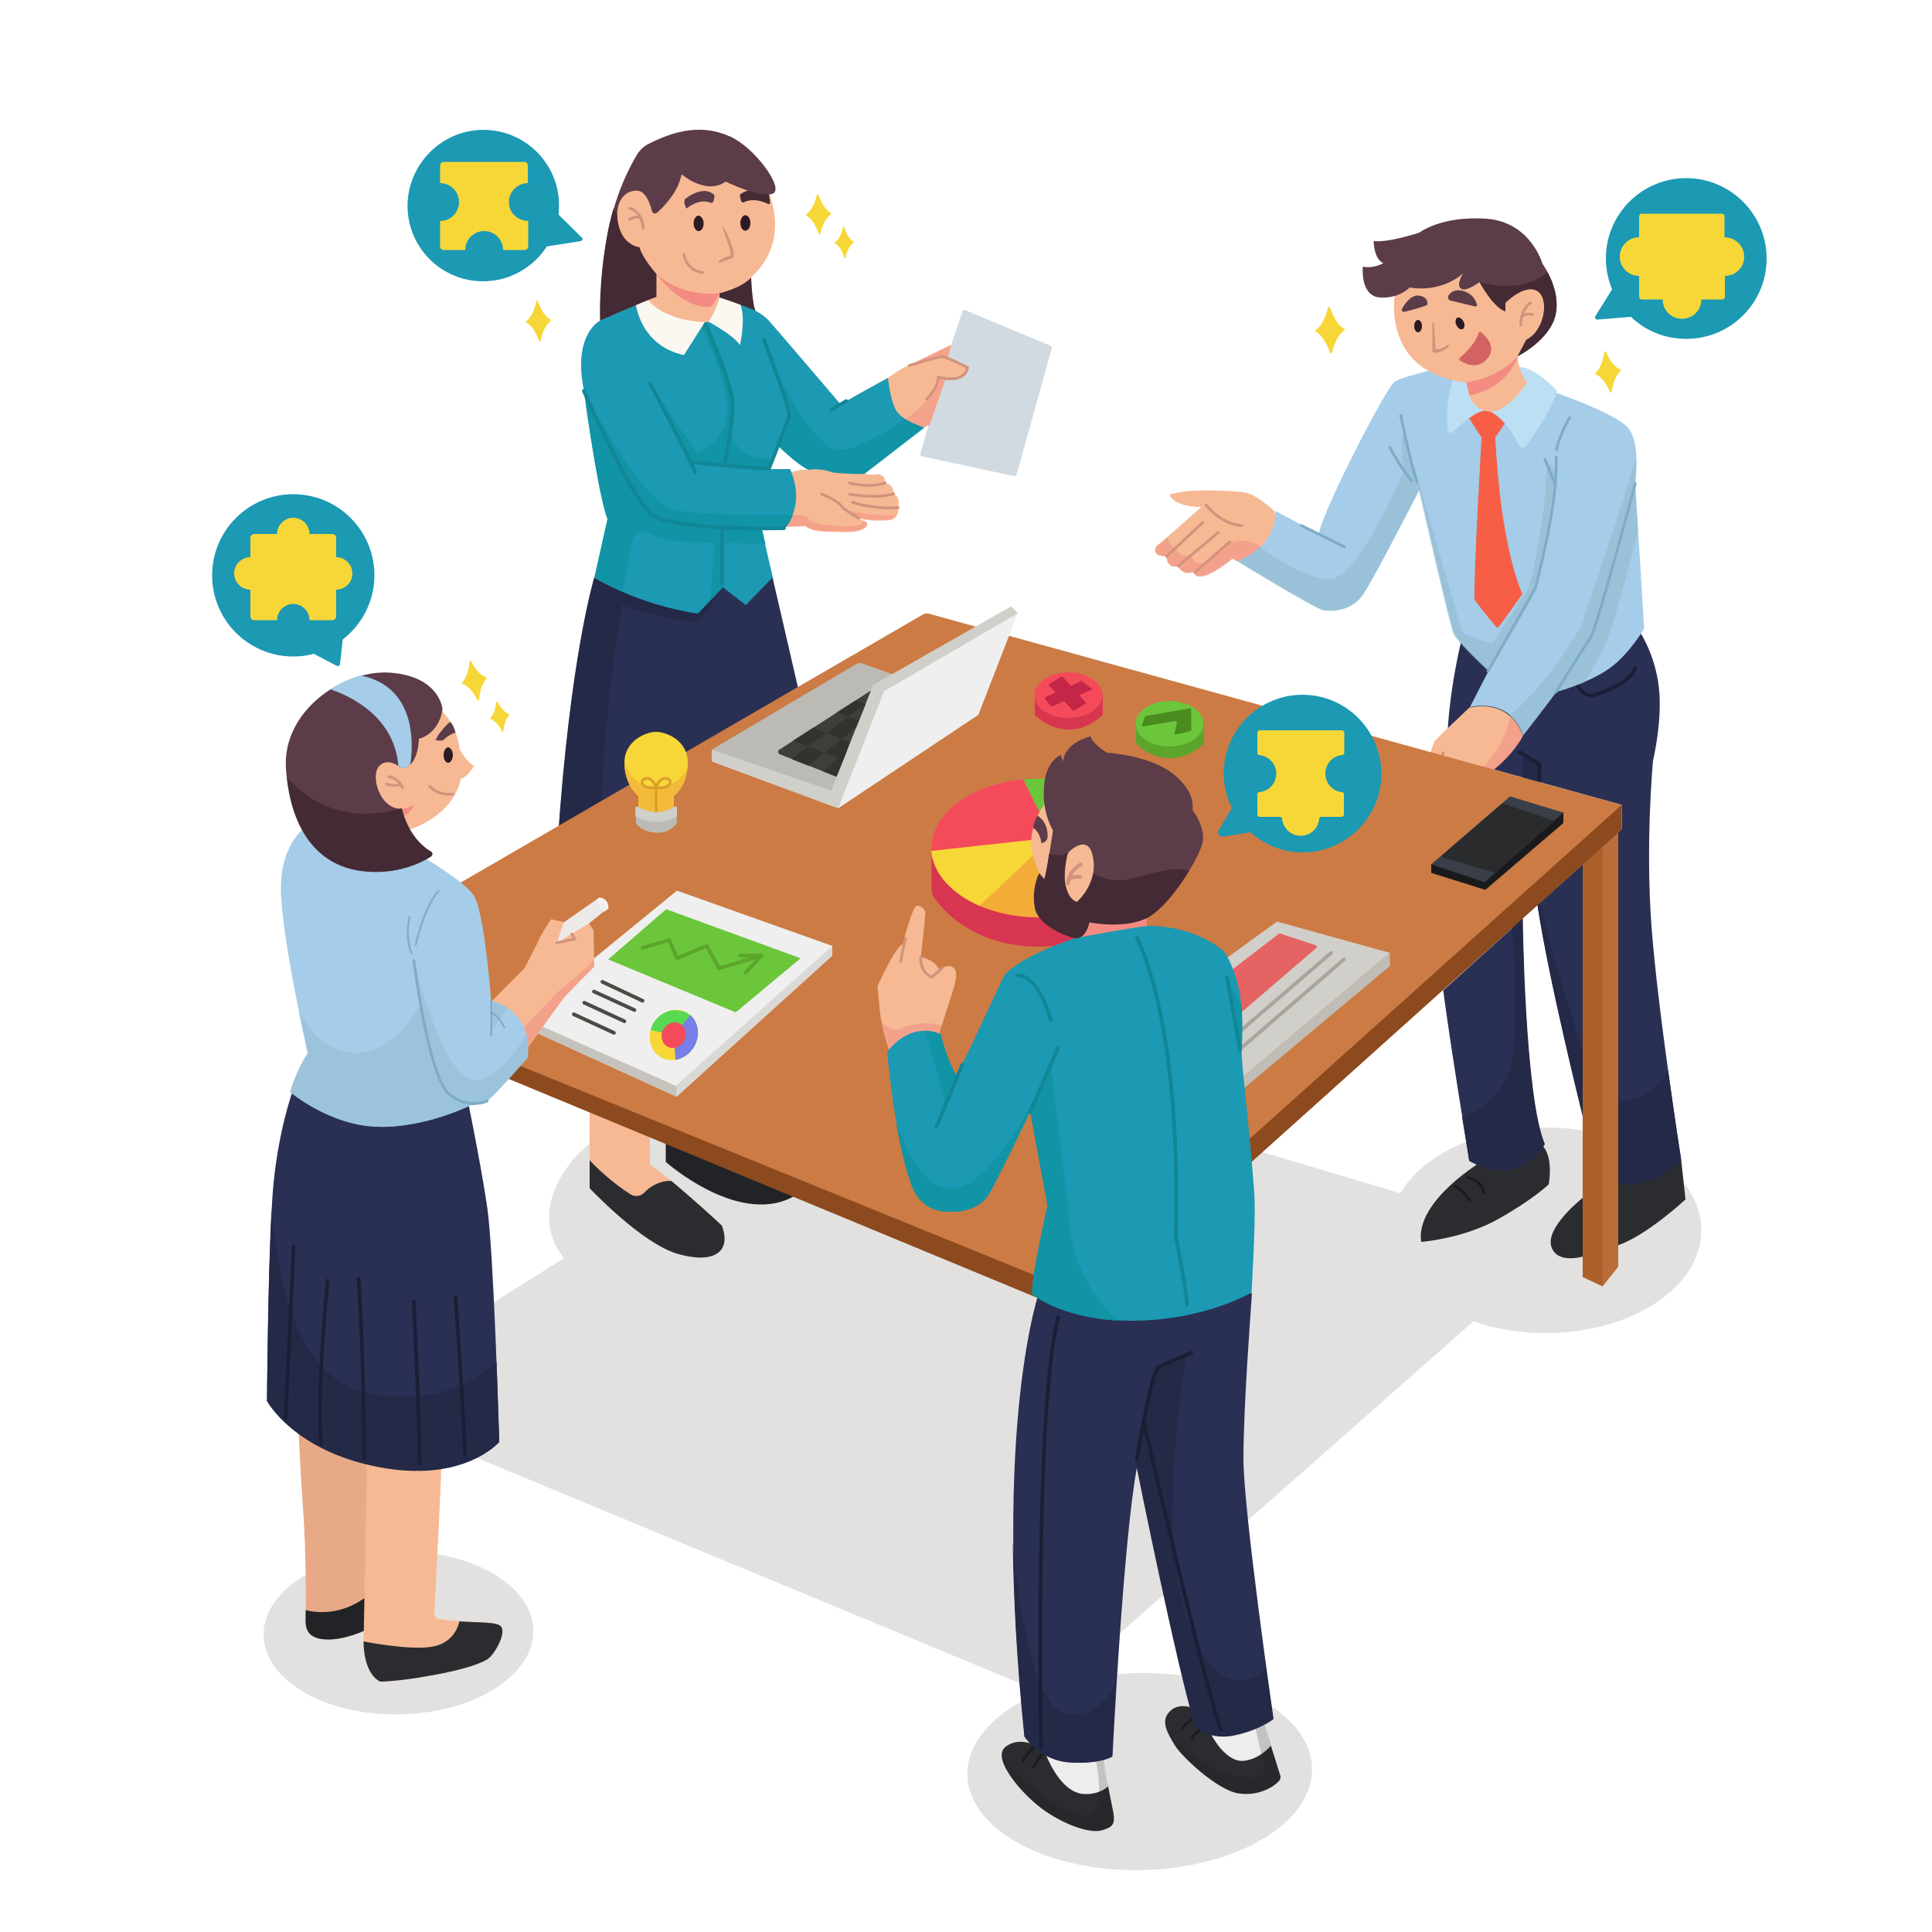 <?xml version="1.0" encoding="utf-8"?>
<!-- Generator: Adobe Illustrator 24.0.0, SVG Export Plug-In . SVG Version: 6.00 Build 0)  -->
<svg version="1.1" xmlns="http://www.w3.org/2000/svg" xmlns:xlink="http://www.w3.org/1999/xlink" x="0px" y="0px" width="500px"
	 height="500px" viewBox="0 0 500 500" style="enable-background:new 0 0 500 500;" xml:space="preserve">
<style type="text/css">
	.st0{fill:#E2E1E0;}
	.st1{fill:#222326;}
	.st2{fill:#F6B994;}
	.st3{fill:#2A2F54;}
	.st4{fill:#242947;}
	.st5{fill:#D2DAE1;}
	.st6{opacity:0.5;}
	.st7{fill:#F38B82;}
	.st8{fill:#1C99B3;}
	.st9{fill:#1194A5;}
	.st10{fill:none;stroke:#118696;stroke-width:0.944;stroke-linecap:round;stroke-linejoin:round;stroke-miterlimit:10;}
	.st11{fill:#FBF8F2;}
	.st12{fill:#442A34;}
	.st13{fill:#5B3C48;}
	.st14{fill:none;stroke:#D1937D;stroke-width:0.708;stroke-linecap:round;stroke-linejoin:round;stroke-miterlimit:10;}
	.st15{fill:#D1937D;}
	.st16{fill:#2D1A22;}
	.st17{fill:#2B2C30;}
	.st18{fill:none;stroke:#1A1F35;stroke-width:0.944;stroke-linecap:round;stroke-linejoin:round;stroke-miterlimit:10;}
	.st19{opacity:0.5;fill:#F38B82;}
	.st20{fill:#A5CCE8;}
	.st21{opacity:0.7;}
	.st22{fill:#94BED3;}
	.st23{fill:#F65F46;}
	.st24{fill:#BDDFF4;}
	.st25{fill:#D36262;}
	.st26{fill:none;stroke:#7FABC6;stroke-width:0.708;stroke-linecap:round;stroke-linejoin:round;stroke-miterlimit:10;}
	.st27{fill:none;stroke:#1B1C1E;stroke-width:0.708;stroke-linecap:round;stroke-linejoin:round;stroke-miterlimit:10;}
	.st28{fill:#AD5F2A;}
	.st29{fill:#BA6D38;}
	.st30{fill:#8C4A1E;}
	.st31{fill:#CC7B44;}
	.st32{fill:#BFBDB6;}
	.st33{fill:#D1CFC9;}
	.st34{fill:#E56363;}
	.st35{fill:none;stroke:#A8A59D;stroke-width:0.944;stroke-linecap:round;stroke-linejoin:round;stroke-miterlimit:10;}
	.st36{fill:#EFEFEF;}
	.st37{fill:#DBD9D5;}
	.st38{fill:#C6C3BD;}
	.st39{fill:#6BC63C;}
	.st40{fill:none;stroke:#5BA52B;stroke-width:0.944;stroke-linecap:round;stroke-linejoin:round;stroke-miterlimit:10;}
	.st41{fill:none;stroke:#484C45;stroke-width:0.944;stroke-linecap:round;stroke-linejoin:round;stroke-miterlimit:10;}
	.st42{fill:#F7D737;}
	.st43{fill:#59D852;}
	.st44{fill:#777FE8;}
	.st45{fill:#F44A5A;}
	.st46{fill:#BCBAB5;}
	.st47{fill:#3F3E3B;}
	.st48{fill:#33322F;}
	.st49{fill:#F4BB3B;}
	.st50{fill:none;stroke:#DB9F28;stroke-width:0.708;stroke-linecap:round;stroke-linejoin:round;stroke-miterlimit:10;}
	.st51{fill:#D83550;}
	.st52{fill:#F4AC38;}
	.st53{fill:#589ADB;}
	.st54{fill:#1A1A1C;}
	.st55{fill:#3A3E49;}
	.st56{fill:#2A2B2D;}
	.st57{fill:#C42647;}
	.st58{fill:#5BA52B;}
	.st59{fill:#4A8C1F;}
	.st60{fill:#E8A987;}
	.st61{fill:#EDE9E6;}
	.st62{opacity:0.6;}
	.st63{fill:none;stroke:#7FABC6;stroke-width:0.472;stroke-linecap:round;stroke-linejoin:round;stroke-miterlimit:10;}
	.st64{fill:#F2F1F0;}
	.st65{fill:#EDEDED;}
	.st66{opacity:0.2;fill:#1B1C1E;}
	.st67{fill:none;stroke:#D1937D;stroke-width:0.944;stroke-linecap:round;stroke-linejoin:round;stroke-miterlimit:10;}
</style>
<g id="BACKGROUND">
</g>
<g id="OBJECTS">
	<g>
		<g>
			<polygon class="st0" points="271.6,438.8 87.5,362.4 233.7,270.4 404.6,321.4 			"/>
			
				<ellipse transform="matrix(1 -1.937485e-02 1.937485e-02 1 -8.826 5.799)" class="st0" cx="294.9" cy="458.4" rx="44.6" ry="25.5"/>
			
				<ellipse transform="matrix(1 -1.937658e-02 1.937658e-02 1 -8.168 2.078)" class="st0" cx="103.1" cy="422.5" rx="34.9" ry="21.1"/>
			
				<ellipse transform="matrix(0.948 -0.318 0.318 0.948 -89.094 71.833)" class="st0" cx="175.9" cy="309.3" rx="34.9" ry="23.3"/>
			<ellipse class="st0" cx="400" cy="318.4" rx="40.3" ry="26.6"/>
		</g>
		<g>
			<path class="st1" d="M172.3,293.7v7c0,0,19.7,17.5,34,8.4L172.3,293.7z"/>
			<path class="st2" d="M152.6,285.6v21.8c0,0,13.4,14.3,22.8,17c9.3,2.7,14-0.5,11.4-7.3c0,0-13.8-12.7-18.6-15.7v-10.2l-16.2-5.5"
				/>
			<path class="st3" d="M153.8,149.4c0,0-6.3,20.4-9.5,68.9l62.7-38.3l-7.1-30.7C200,149.3,182.6,139.8,153.8,149.4z"/>
			<path class="st4" d="M144.6,218.2l10.9-6.7c0.7-28.3,5.5-55,5.5-55c6.5,3,15.3,4.1,18.5,4.5c0.7,0.1,1.4-0.2,1.9-0.8l5.9-8.3
				l-20.8-5.7c-3.9,0.7-8.1,1.7-12.6,3.2c0,0-6.3,20.4-9.5,68.8H144.6z"/>
			<path class="st5" d="M246.2,89.2l2.9-8.6c0.1-0.3,0.5-0.5,0.8-0.3l22,9.2c0.3,0.1,0.4,0.4,0.3,0.7l-9.1,32.6
				c-0.1,0.3-0.4,0.5-0.7,0.4l-23.8-5.1c-0.3-0.1-0.5-0.4-0.4-0.7L246.2,89.2z"/>
			<path class="st2" d="M229.8,97.8c0,0,3.6-2.7,5.5-3.3l10.9-5.3l-1,3.7l5.1,2.1c0,0,0.2,4-5.6,3.1l-4.1,11.8l-1.4,0.7
				C239.1,110.6,226.5,111.4,229.8,97.8z"/>
			<g class="st6">
				<path class="st7" d="M242.8,97.6c-1.3,6.6-8.5,10.8-8.5,10.8c0.1,0.6,0.4,1.2,0.8,1.7c2.2,0.7,4.1,0.5,4.1,0.5l1.4-0.7l4.1-11.8
					c5.9,1,5.6-3.1,5.6-3.1C249.3,99.8,242.8,97.6,242.8,97.6z"/>
				<path class="st7" d="M243.8,92.2c0.3-0.1,0.9,0.1,1.5,0.3l0.9-3.2l-9.8,4.7C236.4,94,242.3,92.5,243.8,92.2z"/>
			</g>
			<path class="st2" d="M203.5,122.6c0,0,2.7-1.1,5.7-1.1c0,0,1.8-1.2,4.8-1.2c3,0,9.8,2.3,9.8,2.3s1.8,0.5,3.5,0.1
				c0,0,1.9,0.2,1.9,2.4c0,0,1.9-0.1,2.2,2.8c0,0,1.7,0.5,1.1,3.7c0,0,0.2,2.4-2,3c0,0-6.2,0.7-9.3-0.9c0,0,2.4,1,3.1,1.6
				c0.7,0.6-0.6,2.6-5.8,2.4c-5.3-0.2-7.4,0.2-10.1-1.5c0,0-2.1,0.2-6.6,0.1C201.6,136.1,204.6,128.9,203.5,122.6z"/>
			<g class="st6">
				<path class="st7" d="M223.7,134.8c-0.1,0-0.1-0.1-0.2-0.1L223.7,134.8z"/>
				<path class="st7" d="M208.3,136c2.7,1.8,4.8,1.4,10.1,1.5c5.3,0.2,6.5-1.8,5.8-2.4c-0.1-0.1-0.3-0.2-0.5-0.3
					c-0.9,2-6,1.4-10.2,1c-4.1-0.4-4.9-2.3-4.9-2.3l-3.5-0.3c-0.9,1.1-1.5,2.1-2,3C206.6,136.2,208.3,136,208.3,136z"/>
				<path class="st7" d="M219,132l3.4,2c3.3,0.9,7.9,0.4,7.9,0.4c0.8-0.2,1.3-0.7,1.6-1.2C226.5,133.9,219,132,219,132z"/>
			</g>
			<path class="st8" d="M155.4,82.9c0,0-7.1,3.4-4.4,17.5c0,0,3.7,27.7,6.2,33.9l-3.4,15.2c0,0,11.2,7,26.8,9.3l6.5-6.8l5.9,4.6
				l7-7.2c0,0-2.4-10.2-2.9-12.6h5.8c0,0,5.8-5.5,1.6-15.4H199l2.5-5.9c0,0,5.1,5,7.8,6.1c0,0,3-0.6,6.3,0.7c0,0,6.1,0.6,8.2,0.3
				l15.4-11.9c0,0-5.9-1.8-7.4-4.7c-1.5-2.9-2-8.2-2-8.2s-9.5,5.1-12.2,6.9c0,0-17.4-20.4-18.7-21.8c-1.3-1.4-3.4-2.5-3.4-2.5
				s-3.4-5.4-13.4-6.1C172.1,73.5,158.6,79.5,155.4,82.9z"/>
			<path class="st9" d="M217.1,116.4c-6.9-0.1-17.2-22.3-17.2-22.3s4.6,11.7,4.2,13.5c-0.3,1.8-2.7,7.8-2.7,7.8s5.1,5,7.8,6.1
				c0,0,3-0.6,6.3,0.7c0,0,6.1,0.6,8.2,0.3l15.4-11.9c0,0-2.7-0.8-4.9-2.2C229.8,111.4,221.9,116.5,217.1,116.4z"/>
			<path class="st9" d="M168.9,100.4l11.5,16.8c0,0,7.3-2.3,7.8-10.4c0.5-8.2-7.3-23.4-7.3-23.4l1.2-0.5c0,0,6.7,15,7.2,19.5
				c0.2,1.9,0,4.7-0.2,7.4c-0.4,4.2,2.6,8.1,6.8,8.6l4,0.5l-0.9,2.4c0,0-18.7-1.2-20.3-2C178.7,119.3,171.3,104.8,168.9,100.4z"/>
			<polygon class="st9" points="183.9,155.3 186.9,152.2 186.9,136.7 185.1,136.4 			"/>
			<path class="st9" d="M174.2,131.8c-8.2-2-22.3-29-22.3-29l-0.3,1.7c1.1,7.9,3.8,25,5.7,29.8l-3.4,15.2c0,0,2.6,1.6,7.1,3.6
				l2.6-13c0.4-2,2.5-3,4.3-2.1c4.2,2.1,9.2,2.2,9.2,2.2l21,0.6c-0.4-1.7-0.7-3.2-0.9-3.9h5.8c0,0,1.3-1.2,2.2-3.6
				C197.4,133.3,180.4,133.4,174.2,131.8z"/>
			<path class="st10" d="M181.8,82.1c0,0,7.3,16.1,7.7,21.6c0.4,5.5-2,16.5-2,16.5"/>
			<path class="st10" d="M168.3,99.3c0,0,11.3,21.5,11.6,22.9"/>
			<path class="st11" d="M164.4,77.7c0,0,0.7,11.6,12.6,14.2l5.7-9c0,0,6.8,3.5,8.8,6.4c0,0,1.9-7.9-0.4-11.6
				C188.8,74,173.5,71.4,164.4,77.7z"/>
			<path class="st2" d="M198.6,48.9c0,0,3.3,6.8,1.4,13.9c-1.6,5.9-5.6,8.9-5.6,8.9s-2.2,4.5-8.2,5.3c0,0-1,3.9-3,6.4
				c0,0-11.3,0.1-15.9-6.3c0,0-7.7-5.4-8.7-11.8s0.7-13.1,2.9-16.4c2.2-3.3,11-7.1,17-7.9C184.6,40.1,195.7,48.7,198.6,48.9z"/>
			<path class="st12" d="M192.4,52.4c0.7-0.4,3-1.3,6.4,0.4c0.2,0.1,0.5-0.1,0.5-0.4l-0.3-2.3c0-0.1-0.1-0.2-0.1-0.2
				c-0.6-0.4-3.5-2.1-7.2,0.3c-0.1,0.1-0.2,0.2-0.2,0.3c0,0.4,0.1,1.2,0.5,1.8C192.1,52.4,192.3,52.4,192.4,52.4z"/>
			<path class="st13" d="M170.1,55c1.8-1.6,5.4-5.3,6.3-9.9c0,0,6.3,5.5,11.4,1.9c0,0,9,4.4,12.2,3.1c3.1-1.3-4.7-11.9-10.9-14.7
				c-5.8-2.6-12.1-2.8-21.2,1.8c-1.2,0.6-2.2,1.5-2.9,2.6c-1.8,2.9-5.4,9.6-7.4,19.2c-2.7,13.3-2.2,23.9-2.2,23.9s10.4-4.6,14.5-6.1
				v-5.9c0,0-3.6-4-4.4-6.9c0,0-4.6-0.4-5.6-6.5c-1-6.1,2.6-8.6,5.4-8.1c1.9,0.4,3,3.4,3.4,5.2C168.9,55.2,169.6,55.5,170.1,55z"/>
			<path class="st12" d="M186.2,77v-1.1c0,0,5.9-1.4,8.2-4.1c0,0,0.2,6.3,1.1,8.6C195.5,80.3,189.5,78,186.2,77z"/>
			<path class="st12" d="M159.9,57.5c-0.1-0.7-0.2-1.3-0.2-1.9c-0.3-0.6-0.6-1.2-0.9-1.7c-0.5,1.6-0.9,3.3-1.3,5.1
				c-2.7,13.3-2.2,23.9-2.2,23.9s10.4-4.6,14.5-6.1v-5.9c0,0-3.6-4-4.4-6.9C165.5,64,160.9,63.6,159.9,57.5z"/>
			<path class="st13" d="M177.9,53.8c0.9-0.7,3.4-2.4,6.1-1.3c0.2,0.1,0.4,0,0.5-0.2c0.2-0.3,0.4-0.9,0.4-1.6c0-0.1,0-0.2-0.1-0.3
				c-0.5-0.5-2.9-2.4-7.5,1.1c-0.1,0-0.1,0.1-0.1,0.2c-0.1,0.3-0.2,1,0.3,1.9C177.4,53.9,177.7,54,177.9,53.8z"/>
			<path class="st14" d="M162.9,53.9c0,0,3.2,0.5,3.6,5.2"/>
			<path class="st14" d="M162.9,56.8c0,0,1.7-1.2,3-0.3"/>
			<g>
				<path class="st15" d="M187.4,59c0.9,1.7,1.7,3.4,2.2,5.2c0.1,0.5,0.3,0.9,0.3,1.4c0.1,0.3,0,0.7-0.2,1c-0.1,0.1-0.3,0.2-0.4,0.3
					c-0.2,0.1-0.2,0.1-0.4,0.1l-1.3,0.5c-0.4,0.1-0.9,0.3-1.2,0.5l-0.1,0c-0.1,0.1-0.2,0-0.3-0.1c0-0.1,0-0.2,0-0.3
					c0.2-0.3,0.4-0.3,0.7-0.5c0.2-0.1,0.4-0.2,0.6-0.3c0.4-0.2,0.9-0.4,1.3-0.5c0.3-0.1,0.4-0.1,0.4-0.2c0.1-0.1,0.1-0.2,0.1-0.4
					c0-0.4-0.2-0.9-0.3-1.3c-0.5-1.8-1.1-3.5-1.8-5.3c0-0.1,0-0.2,0.1-0.2C187.3,58.9,187.3,58.9,187.4,59z"/>
			</g>
			<path class="st16" d="M182.1,57.8c0,1.1-0.6,2-1.3,2c-0.7,0-1.3-0.9-1.3-2c0-1.1,0.6-2,1.3-2C181.5,55.9,182.1,56.8,182.1,57.8z"
				/>
			<path class="st16" d="M194.2,57.7c0,1.1-0.6,2-1.3,2c-0.7,0-1.3-0.9-1.3-2c0-1.1,0.6-2,1.3-2C193.6,55.7,194.2,56.6,194.2,57.7z"
				/>
			<g>
				<path class="st15" d="M177.4,65.9c0.1,0.5,0.2,1.1,0.5,1.6c0.2,0.5,0.6,1,1,1.3c0.4,0.4,0.9,0.7,1.4,0.9
					c0.5,0.3,1.1,0.4,1.6,0.5l0,0c0.2,0,0.3,0.2,0.3,0.4c0,0.2-0.2,0.3-0.4,0.3c-0.6-0.1-1.2-0.3-1.8-0.5c-0.6-0.2-1.1-0.6-1.6-1.1
					c-0.5-0.4-0.9-1-1.1-1.5c-0.3-0.6-0.5-1.2-0.6-1.8c0-0.2,0.1-0.4,0.3-0.5C177.1,65.4,177.3,65.6,177.4,65.9
					C177.4,65.8,177.4,65.8,177.4,65.9L177.4,65.9z"/>
			</g>
			<path class="st7" d="M186.2,75.9c0,0-9.5,1.3-16.3-5c0,0,5.5,8.2,13.3,8.6c0.5,0,1-0.2,1.2-0.6C185,78.1,185.7,77,186.2,75.9z"/>
			<path class="st10" d="M178.8,119.6c0,0,16.5,1.7,20.2,1.7c0,0,4.8-12,5.2-13.7c0.4-1.6-6.5-19.7-6.5-19.7"/>
			<path class="st10" d="M151.1,101.2c0,0,11.9,26.9,17.2,31.7c5,4.6,34.6,3.8,34.6,3.8"/>
			<line class="st10" x1="186.9" y1="136.5" x2="186.9" y2="151.1"/>
			<line class="st10" x1="215.2" y1="106" x2="219" y2="103.8"/>
			<path class="st14" d="M212.6,127.9c0,0,4.2,1.4,5.6,3.6c0,0,2,1.5,4,2.6"/>
			<path class="st14" d="M220.6,130c0,0,5.1,1.8,11.8,1.4"/>
			<path class="st14" d="M219.9,127.9c0,0,6.7,1.3,11.4-0.1"/>
			<path class="st14" d="M219.9,125c0,0,4.8,1.4,9.2,0"/>
			<path class="st14" d="M239.8,103.3c0,0,3-2.9,3-5.7c0,0,6.8,2,7.6-2.5c0,0-5.5-2.8-6.6-2.8c-1,0-8.5,2.3-8.5,2.3"/>
			<path class="st17" d="M173.7,305.6c-3.4,0-5.7,1.7-7,3.1c-0.9,0.9-2.4,1.1-3.5,0.4c-4.6-2.9-8.5-6.6-10.6-8.8v7.2
				c0,0,13.4,14.3,22.8,17c9.3,2.7,14-0.5,11.4-7.3C186.8,317.1,179.5,310.4,173.7,305.6z"/>
		</g>
		<g>
			<path class="st17" d="M435.1,300.3l1.1,10.1c0,0-9.8,9.2-17.5,11.9v-18.5L435.1,300.3z"/>
			<path class="st17" d="M383.9,300.3c0,0-17.7,10.4-16.1,21.1c0,0,10.9-0.8,20.1-6c9.2-5.2,12.9-8.9,12.9-8.9s1.3-6.5-1.4-9.8
				C396.7,293.4,383.9,300.3,383.9,300.3z"/>
			<path class="st3" d="M379,162.4c0,0-4.8,17.7-4.5,33.4l45.2,12.5v6.3l-0.9,0.8v90.7c0,0,8.4,2,16.3-5.9c0,0-6.1-38.8-7.7-60.5
				s0.4-42.9,0.4-42.9s2.8-11.4,1.3-20.5c-1.5-9.1-5.9-14.5-5.9-14.5L379,162.4z"/>
			<polygon class="st4" points="394.1,201.3 398.4,202.4 398.4,197.8 394.1,195.2 			"/>
			<polyline class="st18" points="393.3,194.7 398.4,197.8 398.4,201.8 			"/>
			<path class="st18" d="M407.8,176.6c0,0,1.6,3.6,4.3,3.4c0,0,9.1-2.3,11.1-7.1"/>
			<path class="st2" d="M329.8,132.3c0,0-4.5-4.4-7.8-4.9c-3.2-0.4-9.7-0.6-13.1-0.4c-3.4,0.2-5.8,0.8-6.1,1
				c-0.3,0.2,1.2,3.2,8.1,3.2c0,0-10.5,9.4-11.4,9.9c-0.8,0.5-1.5,2.9,2.3,2.8c0,0,0.1,3.5,3,2.5c0,0,1,2.8,4.2,1.5
				c0,0-0.3,1.8,2.5,1.1c2.8-0.7,7.4-4.5,7.4-4.5l1.1,0.7C320.2,145.3,332.6,144.5,329.8,132.3z"/>
			<path class="st19" d="M317.8,140.7l-5.7,4.9c-2.8,1.1-3.8-1.8-3.8-1.8c-4.1,0.3-3.8-2.1-3.8-2.1c-1.9-0.2-2.2-1.8-2.2-2.7
				c-1.3,1.2-2.4,2-2.6,2.2c-0.8,0.5-1.5,2.9,2.3,2.8c0,0,0.1,3.5,3,2.5c0,0,1,2.8,4.2,1.5c0,0-0.3,1.8,2.5,1.1
				c2.8-0.7,7.4-4.5,7.4-4.5l1.1,0.7c0,0,3.1-0.2,5.9-2v-1.8C322.4,138.5,317.8,140.7,317.8,140.7z"/>
			<path class="st20" d="M371.5,95.6c0,0-8.8,1.9-10.7,3.3c-2,1.5-18.1,32.2-19.5,39.3l-11.3-6c0,0,1.2,8.5-9.6,13
				c0,0,20.3,12.4,22.3,12.7c2,0.3,7,0.3,10-3.9c2.9-4.2,14.7-27.3,14.7-27.3s7.9,34.7,8.9,37.1c1,2.4,9,9.7,9,9.7l-4.9,9.5
				c0,0,10.3-2.8,13.8,7.3c0,0,7.4-9.5,8.6-11.3c0,0,7.7-2,13.1-5.6c5.4-3.5,9.6-10.7,9.6-10.7l-2.3-37.8c0,0,1.5-10.3-1.9-14.2
				c-3.4-3.9-19.6-9.4-19.6-9.4L371.5,95.6z"/>
			<g class="st21">
				<path class="st22" d="M390.7,185.2c1.4,1.1,2.6,2.8,3.4,5.2c0,0,7.4-9.5,8.6-11.3c0,0,3.5-0.9,7.4-2.6c2.4-3.9,4.6-7.8,5.6-10.2
					c1.9-4.6,6-20.1,8.2-28.7l-0.8-12.6c0,0,0.4-3.1,0.3-6.6c-4.5,15.4-14.4,44-14.4,44C401.3,175.4,394,182.5,390.7,185.2z"/>
				<path class="st22" d="M320.2,145.3c0,0,20.3,12.4,22.3,12.7c2,0.3,7,0.3,10-3.9c2.9-4.2,14.7-27.3,14.7-27.3s7.9,34.7,8.9,37.1
					c1,2.4,9,9.7,9,9.7l-0.2,0.4c4.1-6.3,10.8-17,12.4-21.8c2.4-7.1,5.3-30.8,5.3-30.8c-1-1.2-2.4-1.4-2.4-1.4
					c0.4,12.5-4.5,32-4.5,32l-9.2,14.2c-2.2,0.5-8.1-2.6-8.1-2.6l-15.1-52.3c-1.1,3.4,0,10.6,0,10.6s-10.8,25.5-17.9,27.7
					c-5,1.5-14.3-4.4-19.4-8.1C324.7,142.9,322.8,144.2,320.2,145.3z"/>
			</g>
			<path class="st23" d="M383.5,112c0,0-2.2,37.4-1.9,43.2c0,0,5.6,7.4,6,7.3c0.4-0.2,6.4-8.8,6.4-8.8s-5.8-11.6-7.1-42.2"/>
			<path class="st23" d="M379.8,107.6c0,0,5,7.9,5.3,8c0.3,0.1,4.8-6.7,4.8-6.7S388.6,103.4,379.8,107.6z"/>
			<path class="st24" d="M377.1,96c0,0-3.2,4.9-2.5,15.2c0,0.7,0.9,1.1,1.5,0.6c2-2,5.7-5.4,8.3-5.5c2.9-0.2,7.2,5.5,8.7,8.9
				c0.3,0.7,1.3,0.8,1.8,0.2c2.4-3.3,7.5-10.7,8-14.3c0,0-6.3-7-10.5-6C388.1,96,380.3,97.5,377.1,96z"/>
			<path class="st2" d="M361.2,74.4c0,0-5,21.8,18.3,24.6l0.6,2.7c0,0,0.6,4.2,5.3,4.8c4.7,0.5,9.8-7.5,9.8-7.5s-2.3-2.8-2.4-6.7
				c0,0,7.3-4.6,8.2-11.5c0.9-6.8-7-16.6-16-16.8C376.1,63.7,361.2,74.4,361.2,74.4z"/>
			<path class="st13" d="M364.8,74.4c0,0,7.7,1.7,13.9-3.7c0,0-1.9,2.8-0.7,3.9c1.2,1.2,4.9-1.6,4.9-1.6s3.7,6.7,6.7,7.5v-2.2
				c0,0,4.9-5,8.2-3.1c3.3,1.9,2,10.4-2.8,12.7l-2.2,4.2c0,0,8.4-4.2,9.8-10.8c1.4-6.6-3.4-13-3.4-13s-3-10.9-14.6-11.7
				c-11.6-0.8-17.3,3.6-17.3,3.6s-7.7,2.6-11.8,2.2c0,0,0,4.6,2.5,5.7c0,0-2.4,1.5-5.3,0.9c0,0-0.8,7.9,4.7,8
				C362.3,77.2,364.8,74.4,364.8,74.4z"/>
			<path class="st13" d="M363.4,80.7c1.4-0.3,4.1-1,6-1.8c0,0,0.5-2.1-2.3-2.4c-2-0.2-3.6,2.2-4.3,3.5
				C362.7,80.4,363,80.8,363.4,80.7z"/>
			<path class="st13" d="M375.4,77.8l6.3,1.5c0.3,0.1,0.7-0.2,0.5-0.6c-0.3-1-1.2-2.8-3.6-3.4c-2.1-0.6-3.3,0.4-3.8,1.3
				C374.6,77.1,374.9,77.7,375.4,77.8z"/>
			<path class="st12" d="M389.6,80.6v-2.2c0,0,4.9-5,8.2-3.1c3.3,1.9,2,10.4-2.8,12.7l-2.2,4.2c0,0,8.4-4.2,9.8-10.8
				c0.9-4.3-0.8-8.5-2.1-10.9c-7.1,6-17.6,2.5-17.6,2.5S386.5,79.7,389.6,80.6z"/>
			<ellipse class="st16" cx="367" cy="84.4" rx="1" ry="1.6"/>
			<path class="st16" d="M378.8,83.3c0.4,0.8,0.2,1.7-0.3,1.9c-0.5,0.2-1.2-0.2-1.6-1.1c-0.4-0.8-0.2-1.7,0.3-1.9
				C377.7,82,378.4,82.5,378.8,83.3z"/>
			<g>
				<path class="st15" d="M371.1,83.7l0.5,7.2l-0.4-0.5h0c0.2,0,0.6,0,0.8,0c0.3,0,0.6-0.1,0.9-0.2c0.6-0.2,1.1-0.5,1.6-0.9l0,0
					c0.1-0.1,0.3-0.1,0.4,0c0.1,0.1,0.1,0.3,0,0.4c-0.5,0.5-1.1,0.9-1.7,1.2c-0.3,0.1-0.7,0.2-1,0.3c-0.4,0.1-0.7,0.1-1.1,0.1l0,0
					l0,0c-0.2,0-0.4-0.2-0.4-0.4l0-7.2c0-0.1,0.1-0.2,0.2-0.2C371.1,83.5,371.1,83.6,371.1,83.7z"/>
			</g>
			<path class="st25" d="M377.7,92.7c1-0.9,4.1-3.6,5-6.6c0.1-0.2,0.3-0.3,0.5-0.2c1.1,0.9,4,3.5,2.1,6.4c-2.5,3.7-6.3,1.8-7.5,1
				C377.6,93.1,377.6,92.8,377.7,92.7z"/>
			<path class="st7" d="M392.8,92.2c-5.8,6.2-13.3,6.7-13.3,6.7l0.6,2.7c0,0,0,0.3,0.2,0.7l0,0C390.5,100.4,392.8,92.2,392.8,92.2z"
				/>
			<path class="st14" d="M396,78.4c0,0-2.6,1.9-2.4,5.7"/>
			<path class="st14" d="M393.8,81.9c0,0,1.2-0.9,2.8-0.5"/>
			<path class="st26" d="M362.5,107.5c0,0,2.5,12.2,4.2,17.2"/>
			<path class="st26" d="M359.7,115.8c0,0,2,4.1,5.6,8.6"/>
			<line class="st26" x1="347.9" y1="141.5" x2="336.8" y2="136"/>
			<path class="st26" d="M385.1,173.7c0,0,10.9-19.2,12.2-21.4c0,0,6.1-22.3,5.4-34"/>
			<path class="st26" d="M399.8,118.8c0,0,2,4.8,2.8,6.9"/>
			<path class="st26" d="M406.2,108.1c0,0-2.7,4.7-3.4,8.3"/>
			<path class="st26" d="M402.7,179.1c0,0,7.3-11.8,8.8-13.8c1.6-2,11.7-40.2,11.7-40.2"/>
			<line class="st14" x1="301.9" y1="144" x2="311.3" y2="135.2"/>
			<line class="st14" x1="304.9" y1="146.5" x2="315.3" y2="137.8"/>
			<line class="st14" x1="309.2" y1="148.1" x2="318.3" y2="140.2"/>
			<path class="st14" d="M312.1,130.7c0,0,4.1,5.2,9.3,5.3"/>
			<path class="st2" d="M382.5,182.8c-0.7,0.1-1.4,0.2-2.2,0.3c0,0-8.5,8-9,8.7c-0.5,0.7-3.1,8.7-4.1,14.5c0,0,0,2.2,2.2,1.5
				c0,0-0.5,2.5,0.8,3c1.3,0.5,2.5-0.6,2.5-0.6s-0.5,1.9,0.6,2.4c1.1,0.5,2.8-1.1,2.8-1.1s0.6,1.8,3,0.2c2.4-1.6,4.8-10.2,5.3-10.8
				c0.5-0.6,6-3.9,9.7-10.4C391.6,183.3,385.8,182.6,382.5,182.8z"/>
			<path class="st19" d="M390.7,185.3c-0.4,6.7-7.7,14.3-7.7,14.3c-0.9,4-4.8,6.6-4.8,6.6c-1.6,2.9-4.8,1.7-4.8,1.7
				c-3,0-3.2-2.6-3.2-2.6c-1,0-1.9-0.3-2.6-0.8c-0.1,0.6-0.3,1.3-0.4,1.9c0,0,0,2.2,2.2,1.5c0,0-0.5,2.5,0.8,3
				c1.3,0.5,2.5-0.6,2.5-0.6s-0.5,1.9,0.6,2.4c1.1,0.5,2.8-1.1,2.8-1.1s0.6,1.8,3,0.2c2.4-1.6,4.8-10.2,5.3-10.8
				c0.5-0.6,6-3.9,9.7-10.4C393.3,188,392.1,186.4,390.7,185.3z"/>
			<path class="st14" d="M373.5,194.8c0,0-3,9.3-4,13"/>
			<path class="st14" d="M376.3,198.6c0,0-1.6,4.2-3.5,11.7"/>
			<path class="st14" d="M380,200.8c0,0-3.2,10.3-3.8,10.8"/>
			<path class="st3" d="M409.6,288.8c0,0-8.8-35-11.7-54.6l11.7-10.5V288.8z"/>
			<path class="st3" d="M394.1,237.7c0,0,0.5,46.1,5.7,58.4c0,0-5.8,11.6-19.5,4.4c0,0-4.8-28.9-6.8-44.2L394.1,237.7z"/>
			<path class="st4" d="M378.4,289.1c1.1,6.6,1.8,11.3,1.8,11.3c13.8,7.1,19.5-4.4,19.5-4.4c-5.2-12.2-5.7-58.4-5.7-58.4l-2.7,2.4
				c0.6,8,1.5,22.5,0.2,33C390.5,282.5,383.5,287,378.4,289.1z"/>
			<path class="st4" d="M418.8,284.5v21.8c0,0,8.4,2,16.3-5.9c0,0-1.6-10.3-3.4-23.4c-2.6,4.3-6.1,7.6-10.8,7.7
				C420.2,284.7,419.5,284.7,418.8,284.5z"/>
			<path class="st4" d="M409.6,288.8V272c0,0-7.9-23.9-10.9-38.5l-0.8,0.7C400.9,253.8,409.6,288.8,409.6,288.8z"/>
			<path class="st17" d="M409.6,310c0,0-9.3,7.3-8.2,12.3c1.2,5,8.2,2.9,8.2,2.9L409.6,310z"/>
			<path class="st27" d="M376.4,306.9c0,0,2.6,1.3,3.9,3.7"/>
			<path class="st27" d="M384,308.6c0,0-0.3-3-4.3-3.9"/>
		</g>
		<g>
			<polygon class="st28" points="409.6,220.5 409.6,330.5 414.7,332.9 418.8,327.8 418.8,213.3 			"/>
			<polygon class="st29" points="418.8,213.3 414.7,216.5 414.7,332.9 418.8,327.8 			"/>
			<polygon class="st30" points="77.5,252.6 77.5,256.8 279.6,340.5 419.7,214.7 419.7,208.3 			"/>
			<path class="st31" d="M77.5,252.6L238.9,159c0.4-0.2,0.9-0.3,1.4-0.2l179.4,49.5L279,334.6L77.5,252.6z"/>
		</g>
		<g>
			<polygon class="st32" points="315.3,284 315.3,287.2 359.7,250 359.7,246.6 			"/>
			<polygon class="st33" points="315.3,284 359.7,246.6 330.5,238.5 286.3,270.5 			"/>
			<path class="st34" d="M311.7,270.2l28.9-24.8c0.3-0.2,0.2-0.7-0.2-0.8l-9.1-3c-0.1,0-0.3,0-0.4,0.1l-30.4,23.4
				c-0.3,0.2-0.2,0.7,0.1,0.8l10.6,4.4C311.4,270.4,311.6,270.4,311.7,270.2z"/>
			<line class="st35" x1="314.4" y1="272.5" x2="344.5" y2="246.6"/>
			<line class="st35" x1="317.8" y1="274.2" x2="347.8" y2="248.3"/>
		</g>
		<g>
			<polyline class="st36" points="135,265.5 175.1,283.8 215.4,247.3 215.4,244.8 175.2,230.5 135,263.3 135,265.5 			"/>
			<polyline class="st37" points="135,263.3 174.8,281.1 215.4,244.8 215.4,247.3 175.1,283.8 135,265.5 			"/>
			<polygon class="st38" points="175.1,283.8 175.1,281.1 135,263.3 135,265.5 			"/>
			<polygon class="st39" points="157.4,248.3 190.4,262 207.2,248 172.4,235.3 			"/>
			<polyline class="st40" points="166.3,245.3 173.2,243.3 175.2,248 182.9,244.8 186.1,250.6 197.1,247.3 			"/>
			<polyline class="st40" points="191.5,247.3 197.1,247.3 193,251.7 			"/>
			<line class="st41" x1="155.9" y1="254.1" x2="166.3" y2="259"/>
			<line class="st41" x1="153.7" y1="256.6" x2="164.2" y2="261.4"/>
			<line class="st41" x1="151.2" y1="259.5" x2="161.6" y2="264.3"/>
			<line class="st41" x1="148.5" y1="262.5" x2="158.9" y2="267.3"/>
			<g>
				<path class="st42" d="M179.5,271.1c-2,3.1-5.9,4.2-8.7,2.4c-2.8-1.8-3.5-5.8-1.5-8.9c2-3.1,5.9-4.2,8.7-2.4
					C180.8,264,181.5,268,179.5,271.1z"/>
				<path class="st43" d="M168.4,266.6l6,1.3l4.4-5c-0.2-0.2-0.5-0.4-0.8-0.6c-0.4-0.3-0.8-0.5-1.3-0.6c-0.7-0.1-1.3-0.2-2-0.3
					c-2.1,0.1-4.2,1.2-5.5,3.2C168.8,265.2,168.6,265.9,168.4,266.6z"/>
				<path class="st44" d="M179.5,271.1c1.8-2.8,1.4-6.4-0.8-8.4l-4.3,5.1l0.4,6.5C176.6,274,178.4,272.9,179.5,271.1z"/>
				<path class="st45" d="M177.1,269.3c-0.9,1.6-2.8,2.4-4.3,1.6c-1.5-0.8-2-2.8-1.2-4.4c0.9-1.6,2.8-2.4,4.3-1.6
					C177.4,265.6,178,267.6,177.1,269.3z"/>
			</g>
		</g>
		<g>
			<path class="st46" d="M184.2,194l37.3-22.1c0.5-0.3,1.1-0.4,1.7-0.2l11.1,4l-19.2,30.8L184.2,194z"/>
			<polygon class="st33" points="216.9,209.2 184.2,197.1 184.2,194 215.1,204.6 225.9,177.3 261.7,156.9 263.4,158.7 			"/>
			<polygon class="st36" points="216.9,209.2 228.8,178.9 263.4,158.7 253.2,185 			"/>
			<path class="st47" d="M216.5,201l-14.7-5.8c-0.5-0.2-0.6-0.9-0.1-1.2l23.7-15.3L216.5,201z"/>
			<polygon class="st48" points="204.8,196.4 224,182.2 221.6,188.2 209.3,198.2 			"/>
			<polygon class="st48" points="212.9,199.6 219.2,194.3 216.5,201 			"/>
			<polygon class="st48" points="205.2,191.7 218.2,196.6 220,192.1 210.5,188.3 			"/>
			<polygon class="st47" points="213.4,194.8 217.8,191.2 213.9,189.6 209.1,193.2 			"/>
			<polygon class="st48" points="216.5,184.4 222.3,186.4 224,182.2 221.4,181.3 			"/>
			<polygon class="st47" points="222.3,186.4 224,182.2 219.5,185.5 			"/>
		</g>
		<g>
			<path class="st42" d="M169.8,189.4c-2.5,0-8.2,2.2-8.2,8s3.6,8.6,3.6,8.6v3.4c1.8,1.9,4.6,2.3,4.6,2.3s2.8-0.4,4.6-2.3v-3.4
				c0,0,3.6-2.7,3.6-8.6S172.3,189.4,169.8,189.4z"/>
			<path class="st49" d="M169.8,203.7c-5.2,0-7.3-3.9-8.2-6.5c0,0.1,0,0.1,0,0.2c0,5.8,3.6,8.6,3.6,8.6v3.4c1.8,1.9,4.6,2.3,4.6,2.3
				s2.8-0.4,4.6-2.3v-3.4c0,0,3-2.3,3.5-7.1C176.5,201.2,174,203.7,169.8,203.7z"/>
			<line class="st50" x1="169.8" y1="211.1" x2="169.8" y2="203.7"/>
			<path class="st50" d="M169.8,203.7c0,0-0.9-2.7-2.8-2.2C165.1,202,166.5,204.6,169.8,203.7z"/>
			<path class="st50" d="M169.8,203.7c0,0,0.9-2.7,2.8-2.2C174.5,202,173.1,204.6,169.8,203.7z"/>
			<path class="st46" d="M164.4,209.3l0.2,3.8c0,0,1.6,2.4,5.5,2.4c3.9,0,5.1-2.7,5.1-2.7v-3.6c0-0.3-0.4-0.5-0.7-0.4
				c-1.4,0.9-5,2.6-9.5,0C164.8,208.6,164.4,208.9,164.4,209.3z"/>
			<path class="st33" d="M174.6,208.8c-1.4,0.9-5,2.6-9.5,0c-0.3-0.2-0.7,0.1-0.7,0.4l0.1,1.9c0.9,0.7,2.6,1.6,5.3,1.6
				c3,0,4.6-0.9,5.4-1.5v-2.1C175.2,208.8,174.9,208.6,174.6,208.8z"/>
		</g>
		<g>
			<path class="st51" d="M241.1,230.2v-10.7h55.7v10.7c0,0.8-0.3,1.6-0.8,2.1c-2.9,3.1-13,12.7-27,12.7c-16.7,0-24.8-9.2-27.1-12.5
				C241.4,231.9,241.1,231.1,241.1,230.2z"/>
			<ellipse class="st45" cx="269" cy="219.5" rx="27.9" ry="18"/>
			<path class="st52" d="M269,237.4c6.6,0,12.6-1.5,17.3-3.9l-14-16.7l-24,14.7C253.3,235.1,260.7,237.4,269,237.4z"/>
			<path class="st42" d="M253.5,234.4l18.7-17.6l-31.2,3.4C241.5,226.1,246.3,231.3,253.5,234.4z"/>
			<path class="st53" d="M296.8,219.5c0-4-2-7.7-5.5-10.7l-19.1,8l8.1,19C290.1,233.1,296.8,226.8,296.8,219.5z"/>
			<path class="st39" d="M272.3,216.8l20.2-6.9c-4.9-5-13.6-8.4-23.5-8.4c-1.4,0-2.8,0.1-4.2,0.2L272.3,216.8z"/>
		</g>
		<g>
			<polygon class="st54" points="370.4,223.7 370.4,225.9 384.4,230.3 404.6,213 404.6,210.3 			"/>
			<polygon class="st55" points="370.4,223.7 390.8,206.1 404.6,210.3 384.2,228.3 			"/>
			<polygon class="st56" points="372.8,221.7 386.9,225.9 402.2,212.4 388.8,207.9 			"/>
		</g>
		<g>
			<path class="st51" d="M267.8,179.6v5.4c0,0,3.4,3.8,8.8,3.8c5.3,0,8.8-3.8,8.8-3.8v-5.4H267.8z"/>
			<path class="st45" d="M285.3,179.9c0,3.2-3.9,5.9-8.8,5.9c-4.9,0-8.8-2.6-8.8-5.9c0-3.2,3.9-5.9,8.8-5.9
				C281.4,174.1,285.3,176.7,285.3,179.9z"/>
			<path class="st57" d="M282.4,178.1l-2.4-1.8c-0.1-0.1-0.2-0.1-0.4,0l-2.5,1.2l-2-2.3c-0.1-0.1-0.3-0.1-0.4-0.1l-3.1,1.9
				c-0.2,0.1-0.2,0.3-0.1,0.5l1.7,1.7l-2.6,1.2c-0.2,0.1-0.3,0.4-0.1,0.5l1.4,1.8c0.1,0.1,0.3,0.2,0.4,0.1l3.1-1.3l2.2,2.3
				c0.1,0.1,0.3,0.1,0.4,0.1l2.8-1.7c0.2-0.1,0.2-0.3,0.1-0.5l-1.6-1.8l3-1.3C282.6,178.6,282.6,178.3,282.4,178.1z"/>
		</g>
		<g>
			<path class="st58" d="M294,187v5.4c0,0,3.4,3.8,8.8,3.8c5.3,0,8.8-3.8,8.8-3.8V187H294z"/>
			<path class="st39" d="M311.5,187.3c0,3.2-3.9,5.9-8.8,5.9s-8.8-2.6-8.8-5.9c0-3.2,3.9-5.9,8.8-5.9S311.5,184.1,311.5,187.3z"/>
			<path class="st59" d="M304.3,186.6l-8.5,1.4c-0.2,0-0.3-0.1-0.3-0.3l0.8-2.2c0-0.1,0.1-0.1,0.2-0.2l11.5-2c0.2,0,0.3,0.1,0.3,0.2
				v5.5c0,0.1-0.1,0.2-0.2,0.2l-3.8,0.9c-0.2,0-0.3-0.1-0.3-0.3l0.6-3C304.6,186.8,304.4,186.6,304.3,186.6z"/>
		</g>
		<g>
			<path class="st60" d="M77.1,367c0,0,0.7,15.2,1.4,24.7c0.7,9.5,0.7,24.5,0.6,26.7c-0.1,2.3-0.2,5.9,5.8,5.9
				c6,0,12.4-3.7,12.4-3.7v-44.2L77.1,367z"/>
			<path class="st1" d="M95,413.1c-6.7,5.1-13.2,4.3-15.9,3.6c0,0.8,0,1.4,0,1.7c-0.1,2.3-0.2,5.9,5.8,5.9c4.5,0,9.1-2.1,11.2-3.1
				L95,413.1z"/>
			<path class="st2" d="M95,376.4L94.1,425c0,0-0.2,7.9,4.3,10.2c0,0,4.6,0,13.2-1.6c8.6-1.5,12.7-3.1,14.4-4.1
				c1.7-0.9,5.1-6.6,3.7-8.5c-1.3-1.8-9.1-0.8-16.1-2c-0.7-0.1-1.2-0.8-1.2-1.5c0.3-6.6,2-37.1,1.8-39.3
				C114.2,375.8,95,376.4,95,376.4z"/>
			<path class="st61" d="M145.9,238.7l9.2-6.4c0,0,2.4,0,2.3,2.7l-5,4l-5.9,7.2l-4.5-1.6C142,244.6,143.4,240.5,145.9,238.7z"/>
			<path class="st3" d="M75.9,281.9c0,0-4.3,11.5-5.4,27.9c-1.1,16.4-1.4,52.7-1.4,52.7s6.9,12.9,29,17.1
				c22.1,4.2,31.1-6.5,31.1-6.5s-1.4-49-3.1-60.6c-1.7-11.7-5.8-31.5-5.8-31.5L75.9,281.9z"/>
			<path class="st4" d="M129.2,373.2c0,0-0.3-9.3-0.7-20.8c-6.5,5.7-17.8,11.9-34.5,7.8c-17.1-4.3-22.3-28.7-23.7-47.2
				c-1,17.5-1.2,49.6-1.2,49.6s6.9,12.9,29,17.1C120.1,383.9,129.2,373.2,129.2,373.2z"/>
			<path class="st2" d="M126.1,260.3l9.6-9.7c0,0,3.3-6.2,3.8-7.5c0.5-1.2,3.1-5.2,3.1-5.2l3.3,0.7c0,0-1.8,5.3-1.6,5.3
				c0.2-0.1,8.1-4.9,8.1-4.9s1.2,1.6,1.2,1.9c0,0.3,0.2,9.3,0.2,9.3s-7.4,7.4-7.9,8.1c-0.5,0.7-10,13.8-10,13.8
				S126.1,265.2,126.1,260.3z"/>
			<path class="st19" d="M145.2,255.9c-1,0.9-9.6,10-9.6,10c-0.7,1.9-0.7,4-0.4,5.8c0.4,0.3,0.6,0.4,0.6,0.4s9.5-13.1,10-13.8
				c0.5-0.7,7.9-8.1,7.9-8.1s0-0.8,0-1.9C151.5,251.1,146.1,255.2,145.2,255.9z"/>
			<path class="st20" d="M79.7,213.5c0,0-7,4.2-7,16.4c0,12.2,7,42.7,7,42.7s-2.4,3.1-4.6,10c0,0,9.9,8.5,22.3,9
				c12.4,0.5,24.5-5.6,24.5-5.6s2.8-0.2,4.2-1.1c1.5-0.9,10.4-11.1,10.4-11.1s2.4-11.4-9.4-14.8c0,0-1.6-22.3-4.4-27.1
				c-2.2-3.7-13.7-10.4-13.7-10.4L79.7,213.5z"/>
			<g class="st62">
				<path class="st22" d="M97.4,291.6c12.4,0.5,24.5-5.6,24.5-5.6s2.8-0.2,4.2-1.1c1.5-0.9,10.4-11.1,10.4-11.1s0.6-2.8-0.3-6.1
					c-2.4,4.3-7.9,12.6-13.9,11.7c-8-1.2-14.8-29.7-14.8-29.7l1.3,10c0,0-7.4,15.2-19.8,12.5c-5.3-1.2-9.1-5.7-11.7-10.5
					c1.3,6.3,2.3,10.9,2.3,10.9s-2.4,3.1-4.6,10C75.1,282.6,85,291.1,97.4,291.6z"/>
				<path class="st22" d="M127.2,259l0,7.6l4.2-5.7C130.2,260.1,128.8,259.5,127.2,259z"/>
			</g>
			<path class="st2" d="M114,183.8c0,0,3.9,2.7,5,10.2c0,0,1.9,3.4,3.7,4.2c0,0-1.4,2.7-3.5,3.4c0,0-1,10-16.1,14
				c-15.1,4-13.9-22.4-10-28.1C97.1,181.8,114,183.8,114,183.8z"/>
			<path class="st7" d="M103.9,209.3c0,0,1.4,0.1,3.2-1c0,0-0.5,2.2-3,2.9L103.9,209.3z"/>
			<path class="st13" d="M103.9,198.8c0,0-3.5-3.1-5.8-0.5c-2.3,2.5,0.2,11.2,5.8,11c0,0,1.6,7.7,7.6,11.2c0.5,0.3,0.5,0.9,0,1.2
				c-2.4,1.5-9.1,5-18.3,3.7c-11.7-1.7-18.2-11.6-19.2-26.5c-1-15,15-25.8,27.2-24.8c12.2,1,13.3,8.8,13.3,9.5c0,0.7-1,6.2-6.1,7.6
				C108.4,191.2,108.4,198.6,103.9,198.8z"/>
			<path class="st20" d="M85.5,178.4c4.2,1.4,16.5,6.5,17.6,19.8c0.5,0.3,0.8,0.6,0.8,0.6c0.9,0,1.7-0.4,2.3-1
				c0.8-5.3,1.5-20.1-12.9-23C90.6,175.6,88,176.8,85.5,178.4z"/>
			<path class="st12" d="M74.3,201.3c1.5,13.6,7.9,22.4,19,24c9.3,1.3,15.9-2.1,18.3-3.7c0.4-0.3,0.4-0.9,0-1.2
				c-6.1-3.5-7.6-11.2-7.6-11.2C89,213.5,79.5,207,74.3,201.3z"/>
			<path class="st13" d="M116.5,186.8c0,0-2.3,1.8-3.8,4.7c0,0,1.3,0.4,2.1,0c0,0,1.4-1.5,3.1-1.9
				C117.9,189.7,117.4,187.5,116.5,186.8z"/>
			<path class="st16" d="M117.2,195.4c0,1.1-0.6,2-1.2,2c-0.7,0-1.2-0.9-1.2-2s0.6-2,1.2-2C116.6,193.5,117.2,194.3,117.2,195.4z"/>
			<path class="st14" d="M111.2,203.5c0,0,2.1,2.5,6,2"/>
			<path class="st14" d="M100.6,201c0,0,2.2,0.1,3.6,2.8"/>
			<path class="st14" d="M100,202.9c0,0,2.5,0.8,3.6,0"/>
			<path class="st26" d="M107.1,248.6c0,0,3.7,29.7,9,34.4c5,4.4,10,1.9,10,1.9"/>
			<path class="st63" d="M106.5,246.7c0,0-1.8-4-0.5-9.4"/>
			<path class="st63" d="M107.6,244.5c0,0,2.2-10.1,5.9-13.9"/>
			<path class="st63" d="M127.1,259c0,0,0.1,6.1,0,9"/>
			<path class="st63" d="M130.5,265.9c0,0-1.2-2.9-3.3-3.8"/>
			<polyline class="st14" points="148,241.7 148.8,243 144.1,244 			"/>
			<line class="st18" x1="76" y1="322.6" x2="73.9" y2="367"/>
			<path class="st18" d="M84.8,331.4c0,0-2.9,28.1-1.7,42.2"/>
			<path class="st18" d="M92.8,330.9c0,0,1.4,19.6,1.4,46.6"/>
			<path class="st18" d="M107.1,336.8c0,0,1.7,36.7,1.5,42"/>
			<path class="st18" d="M117.9,335.8c0,0,2.4,34.2,2.4,40.6"/>
			<path class="st64" d="M155.1,232.3l-0.6,0.5c0,0.8,0.3,2.3,2,3.1l1-0.8C157.4,232.3,155.1,232.3,155.1,232.3z"/>
			<path class="st17" d="M118.9,419.6c-0.4,1.8-1.8,5.1-5.9,6.3c-4.7,1.4-15.2-0.4-18.9-1.1l0,0.2c0,0-0.2,7.9,4.3,10.2
				c0,0,4.6,0,13.2-1.6c8.6-1.5,12.7-3.1,14.4-4.1c1.7-0.9,5.1-6.6,3.7-8.5C128.9,419.7,124.2,420,118.9,419.6z"/>
		</g>
		<g>
			<path class="st17" d="M312.3,443.7c0,0-5.7-3.9-9.1-1.2c-3.4,2.7-0.8,6.3,0.8,9.1c1.6,2.8,10.9,11.6,16.4,12.5
				c4.8,0.8,8.9-1.3,10.6-3.2c0.4-0.4,0.5-1,0.3-1.5l-4.4-14L312.3,443.7z"/>
			<path class="st27" d="M306,447.2c0,0,1.7-2.4,4.2-2.8"/>
			<path class="st27" d="M308.5,449.9c0,0,1.1-2.2,3.3-2.7"/>
			<path class="st65" d="M328.9,451.8l-2-6.5l-3-0.3l-10.6,3.6c0,0,3.7,7.6,8.6,7.1C325.4,455.3,327.8,453,328.9,451.8z"/>
			<path class="st17" d="M268.7,452.1c0,0-4.7-3-8.5,0c-3.8,3,4.6,12.7,10.3,16.6c5.7,3.9,11.8,5.8,14.6,5c2.8-0.8,3.6-1.5,3-4.8
				c-0.6-3.3-2.5-11.4-2.5-14.5L268.7,452.1z"/>
			<path class="st27" d="M267.5,457.3c0,0,0.9-2.3,3.2-4"/>
			<path class="st66" d="M327.2,457.2c0.3,1.3-0.6,2.5-1.9,2.7c-9.9,1.1-18.9-7-23-11.4c0.5,1.1,1.1,2.1,1.7,3.1
				c1.6,2.8,10.9,11.6,16.4,12.5c4.8,0.8,8.9-1.3,10.6-3.2c0.4-0.4,0.5-1,0.3-1.5l-4.3-13.5h-2.4L327.2,457.2z"/>
			<path class="st27" d="M264.8,455.7c0,0,1.3-2.8,3.6-4"/>
			<path class="st65" d="M280.6,464.3c2.8,0.1,4.8-0.8,6.2-2c-0.6-3.1-1.2-6.3-1.2-8l-14-1.9l-1.4,0.4
				C270.2,452.9,273.9,464,280.6,464.3z"/>
			<path class="st3" d="M269.1,333.8c0,0-12.4,34.3-3.9,115.6c0,0,3.9,6.2,11.7,6.7c7.8,0.5,11-1.5,11-1.5s2.8-56.4,6.4-75.2
				c0,0,10.5,52.4,15.3,67.7c0,0,3.6,3.4,10,2c6.5-1.4,10-4.2,10-4.2s-7.8-53.8-7.8-67.4c0-13.6,1.9-38.1,2.2-42.8
				C324,334.6,286.6,330.7,269.1,333.8z"/>
			<path class="st2" d="M230.5,273c0,0-2.3-6.2-2.8-11.4c-0.5-5.2-0.6-6.4-0.6-6.4s4.8-10.6,6.5-10.8c0,0,2.5-9.9,3.7-10
				c1.2-0.1,2.2,1.1,2.2,1.9c0,0.8-1.2,11.4-1.2,11.4s3.9,0.6,4.8,3.5c0,0,1.6-1.8,3.3-1c1.7,0.8,0.9,3.5,0.5,5.2
				c-0.5,1.8-4.2,13.1-4.2,13.1L230.5,273z"/>
			<path class="st19" d="M229.7,265.7c-0.6-0.4-1.1-0.9-1.6-1.4c0.8,4.4,2.4,8.7,2.4,8.7l12.2-4.4c0,0,0.4-1.3,1-3.2
				c-4.6-1.3-8.5-0.1-10.4,0.7C232.1,266.7,230.7,266.5,229.7,265.7z"/>
			<path class="st66" d="M283.7,467.7c-0.5,1.6-2.1,2.5-3.8,2.1c-8.8-2-17.8-11.8-20.7-15.3c0.4,4.1,6.7,11,11.2,14.1
				c5.7,3.9,11.8,5.8,14.6,5c2.8-0.8,3.6-1.5,3-4.8c-0.6-3.3-2.5-11.4-2.5-14.5h-2.2C285,461.3,284.5,465.4,283.7,467.7z"/>
			<path class="st8" d="M278.5,242.7c0,0-14.1,4.5-18.6,9.7l-12.3,26.2c0,0-2.7-4.6-4.1-10.9c0,0-7.1-4-13.9,4.5
				c0,0,1.9,22.4,6.1,33.8c0,0,1.6,6.7,8.3,7.4c6.7,0.7,10-1.7,11.6-3.9c1.6-2.2,11-21.9,11-21.9l4.5,24.4c0,0-4.1,17.7-4,22.8
				c0,0,8.2,7.1,26.5,7c18.4-0.2,30.3-7.3,30.3-7.3s1-17,0.8-23.7c-0.2-6.7-3.5-38.2-3.5-38.2s0.8-11.2-0.7-17.3
				c-1.5-6.1-3.7-9-3.7-9s-6.6-6.7-20.1-6.7C296.8,239.7,288.5,238.7,278.5,242.7z"/>
			<path class="st9" d="M321.6,275.6c-0.2-1.8-0.3-2.9-0.3-2.9s0.5-6.6,0-12.5l-3.6-6.1L321.6,275.6z"/>
			<g>
				<path class="st9" d="M251,271.3l-3.4,7.3c0,0-2.7-4.6-4.1-10.9c0,0-1.6-0.9-4-0.9l5.3,19.1L251,271.3z"/>
				<path class="st9" d="M276.4,312.6l-4.5-37c0,0-13.9,32.1-25.7,32.1c-6.3,0-11.1-8.5-14.2-16.9c0.9,5.5,2.2,11.1,3.7,15.3
					c0,0,1.6,6.7,8.3,7.4c6.7,0.7,10-1.7,11.6-3.9c1.6-2.2,11-21.9,11-21.9l4.5,24.4c0,0-4.1,17.7-4,22.8c0,0,6.9,6,22.3,6.9
					C283.4,336.6,277,327.6,276.4,312.6z"/>
			</g>
			<path class="st7" d="M279.3,242.6c0,0,14.7-2.8,17.5-2.9v-4.4l-17.1,2.5L279.3,242.6z"/>
			<path class="st2" d="M271,207.4c0,0-3.2,3.1-4,8.8c-0.7,5.7,2.3,10.1,2.3,10.1l0.4,2.7h2.6l2.9-13.3L271,207.4z"/>
			<path class="st13" d="M272.5,214.9c0,0-1.5,10.6-2.2,12.6l-1.3-1.5c0,0-2,3.7-1.1,8.8c0.9,5.1,9.5,7.9,10.5,7.9s2.6-0.2,3.6-4.1
				c0,0,8.7,1.8,14.7-1c6-2.8,13.6-15.5,14.5-19.5c0.9-4-2.6-8.5-2.6-8.5s1.1-4.6-5.1-9.4c-6.2-4.8-17-5.4-17-5.4s-3.5-2-4.3-4.2
				c0,0-6.5,1.4-7.1,6.5l-0.6-1.7c0,0-3.2,1.2-4.1,6.4C269.6,207,270.6,211.5,272.5,214.9z"/>
			<path class="st12" d="M292.2,227.5c-8.7,2.2-15.6-7-15.6-7c-2,1.3-4.1,0.8-5.1,0.5c-0.4,2.8-0.9,5.6-1.3,6.6l-1.3-1.5
				c0,0-2,3.7-1.1,8.8c0.9,5.1,9.5,7.9,10.5,7.9c1,0,2.6-0.2,3.6-4.1c0,0,8.7,1.8,14.7-1c3.7-1.8,8.1-7.4,11.1-12.3
				C304.3,224.1,299.7,225.7,292.2,227.5z"/>
			<path class="st2" d="M278.7,233.4c0,0-1.9-0.3-2.8-3.8c-0.8-2.8,0-6.8,0.3-8.2c0.1-0.4,0.3-0.7,0.5-1c1.2-1.1,4.8-3.9,6,0.7
				C284.6,228.4,278.7,233.4,278.7,233.4z"/>
			<path class="st13" d="M267.4,214.3c0,0,1.8,0.9,2.1,3.9c0,0,1.3-0.1,1.6-1.4c0,0,0.5-3.7-2.6-5.7
				C268.5,211.2,267.5,212.7,267.4,214.3z"/>
			<path class="st67" d="M276.4,228.6c0,0,0.2-3.2,3.3-4.9"/>
			<path class="st67" d="M279.5,226.9c0,0-2.4-0.1-2.9,0.7"/>
			<line class="st10" x1="242.4" y1="291.5" x2="249" y2="275.6"/>
			<line class="st10" x1="266.6" y1="287.8" x2="273.8" y2="271.3"/>
			<path class="st10" d="M263.2,252.4c0,0,5.1-1,8.7,11.6"/>
			<line class="st10" x1="317.6" y1="253.1" x2="320.9" y2="271.7"/>
			<path class="st10" d="M294.2,242.7c0,0,11.5,20.1,10.1,76.7c0,0.4,0,0.8,0.1,1.1c0.5,2.7,2.8,14.5,2.8,17.1"/>
			<path class="st14" d="M233.1,248.9c0,0,0.5-3.4,1.3-6.1"/>
			<path class="st14" d="M238.3,247.7c0,0-0.5,3.6,2.8,5.2l2.7-2.3"/>
			<g>
				<path class="st4" d="M265.1,449.4c0,0,3.9,6.2,11.7,6.7c7.8,0.5,11-1.5,11-1.5s0.4-8.2,1.1-19.3c-2.5,5-6.5,9.2-12.7,8.3
					c-8.3-1.2-12.3-25.5-14.1-44.5C262.3,413.3,263.1,430,265.1,449.4z"/>
				<path class="st4" d="M319.5,449c6.5-1.4,10-4.2,10-4.2s-0.8-5.5-1.9-13.3c-1.3,1.5-2.9,2.6-4.9,3.1c-7.3,1.7-14.8-6.2-18.2-27.9
					c-3.4-21.8,2.6-56.5,2.6-56.5l-7.6,3.7c-3.2,8.4-5.4,25.5-5.4,25.5s10.5,52.4,15.3,67.7C309.5,447,313.1,450.4,319.5,449z"/>
			</g>
			<path class="st18" d="M269.4,452.1c0,0-1.6-88.9,4.5-111.2"/>
			<path class="st18" d="M294.2,377.7c0,0,3.1-19.2,5.4-23.9l8.7-3.7"/>
			<path class="st18" d="M296,367.9c0,0,15.2,66.5,20,79.8"/>
		</g>
		<g>
			<path class="st8" d="M96.9,148.9c0-11.6-9.4-21-21-21c-11.6,0-21,9.4-21,21s9.4,21,21,21c1.8,0,3.6-0.2,5.3-0.7l5.9,3.1
				c0.4,0.2,0.9,0,0.9-0.5l0.7-6.3C93.6,161.7,96.9,155.7,96.9,148.9z"/>
			<path class="st42" d="M87,144.2v-5c0-0.5-0.4-1-1-1h-5.9c0-2.3-1.9-4.2-4.2-4.2s-4.2,1.9-4.2,4.2h-5.9c-0.5,0-1,0.4-1,1v5
				c-2.3,0-4.2,1.9-4.2,4.2c0,2.3,1.9,4.2,4.2,4.2v6.9c0,0.5,0.4,1,1,1h5.9c0-2.3,1.9-4.2,4.2-4.2s4.2,1.9,4.2,4.2H86
				c0.5,0,1-0.4,1-1v-6.9c2.3,0,4.2-1.9,4.2-4.2C91.2,146.1,89.3,144.2,87,144.2z"/>
		</g>
		<g>
			<path class="st8" d="M337.1,179.8c-11.2,0-20.4,9.1-20.4,20.4c0,3.2,0.8,6.2,2.1,8.9l-3.4,5.8c-0.5,0.8,0.2,1.7,1.1,1.6l7.1-1.1
				c3.6,3.2,8.3,5.2,13.5,5.2c11.2,0,20.4-9.1,20.4-20.4C357.4,188.9,348.3,179.8,337.1,179.8z"/>
			<path class="st42" d="M343,200.2c0-2.5,1.9-4.6,4.4-4.8c0.3,0,0.5-0.3,0.5-0.6v-5.2c0-0.3-0.3-0.6-0.6-0.6H326
				c-0.3,0-0.6,0.3-0.6,0.6v5.2c0,0.3,0.2,0.6,0.5,0.6c2.5,0.3,4.4,2.3,4.4,4.8c0,2.5-1.9,4.6-4.4,4.8c-0.3,0-0.5,0.3-0.5,0.6v5.2
				c0,0.3,0.3,0.6,0.6,0.6h5.2c0.3,0,0.6,0.2,0.6,0.5c0.3,2.5,2.3,4.4,4.8,4.4c2.5,0,4.6-1.9,4.8-4.4c0-0.3,0.3-0.5,0.6-0.5h5.2
				c0.3,0,0.6-0.3,0.6-0.6v-5.2c0-0.3-0.2-0.6-0.5-0.6C344.9,204.8,343,202.7,343,200.2z"/>
		</g>
		<g>
			<path class="st8" d="M436.4,46.1c-11.5,0-20.8,9.3-20.8,20.8c0,2.8,0.6,5.5,1.6,8l-4.3,6.9c-0.3,0.4,0.1,1,0.6,0.9l8.6-0.7
				c3.7,3.6,8.8,5.7,14.3,5.7c11.5,0,20.8-9.3,20.8-20.8C457.2,55.5,447.9,46.1,436.4,46.1z"/>
			<path class="st42" d="M446.3,61.4v-5.4c0-0.4-0.3-0.7-0.7-0.7h-20.7c-0.4,0-0.7,0.3-0.7,0.7v5.4c-2.8,0-5,2.3-5,5
				c0,2.8,2.2,5,5,5v5.4c0,0.4,0.3,0.7,0.7,0.7h5.4c0,2.8,2.2,5,5,5c2.8,0,5-2.2,5-5h5.4c0.4,0,0.7-0.3,0.7-0.7v-5.4
				c2.8,0,5-2.2,5-5C451.4,63.7,449.1,61.4,446.3,61.4z"/>
		</g>
		<g>
			
				<ellipse transform="matrix(6.633483e-02 -0.998 0.998 6.633483e-02 63.775 174.461)" class="st8" cx="125.1" cy="53.2" rx="19.5" ry="19.5"/>
			<path class="st8" d="M150.7,61.6l-6.2-6.1c0.1-0.8,0.1-1.5,0.1-2.3c0-11.1-9.3-20.1-20.6-19.5c-9.9,0.5-17.9,8.6-18.5,18.5
				c-0.6,11.3,8.4,20.6,19.5,20.6c6.9,0,13-3.6,16.4-9l8.9-1.4C150.8,62.2,150.9,61.8,150.7,61.6z"/>
			<path class="st42" d="M131.7,52.3c0-2.7,2.2-4.9,4.9-4.9v-4.6c0-0.5-0.4-0.9-0.9-0.9h-20.9c-0.5,0-0.9,0.4-0.9,0.9v4.6
				c2.7,0,4.9,2.2,4.9,4.9c0,2.7-2.2,4.9-4.9,4.9v6.6c0,0.5,0.4,0.9,0.9,0.9h5.6c0-2.7,2.2-4.9,4.9-4.9c2.7,0,4.9,2.2,4.9,4.9h5.6
				c0.5,0,0.9-0.4,0.9-0.9v-6.6C133.8,57.1,131.7,55,131.7,52.3z"/>
		</g>
		<g>
			<path class="st42" d="M138.8,78c-0.3,1.4-1,3.9-2.6,5.1c-0.1,0.1-0.1,0.3,0,0.4c1.8,0.9,2.8,3.4,3.3,4.7c0.1,0.2,0.4,0.2,0.4,0
				c0.3-1.4,1-3.9,2.6-5.1c0.1-0.1,0.1-0.3,0-0.4c-1.8-0.9-2.8-3.4-3.3-4.7C139.2,77.7,138.9,77.7,138.8,78z"/>
			<path class="st42" d="M121.5,171.2c-0.1,1.4-0.5,4-1.9,5.4c-0.1,0.1-0.1,0.3,0.1,0.4c1.9,0.7,3.2,2.9,3.9,4.2
				c0.1,0.2,0.4,0.1,0.4-0.1c0.1-1.4,0.5-4,1.9-5.4c0.1-0.1,0.1-0.3-0.1-0.4c-1.9-0.7-3.2-2.9-3.9-4.2
				C121.8,170.9,121.5,171,121.5,171.2z"/>
			<path class="st42" d="M128.4,181.7c-0.1,1.1-0.4,3.1-1.5,4.1c-0.1,0.1-0.1,0.2,0.1,0.3c1.4,0.5,2.5,2.3,3,3.2
				c0.1,0.2,0.3,0.1,0.3-0.1c0.1-1.1,0.4-3.1,1.5-4.1c0.1-0.1,0.1-0.2-0.1-0.3c-1.4-0.5-2.5-2.3-3-3.2
				C128.7,181.5,128.4,181.5,128.4,181.7z"/>
			<path class="st42" d="M211.4,50.4c-0.3,1.4-1.1,3.9-2.7,5c-0.1,0.1-0.1,0.3,0,0.4c1.7,0.9,2.7,3.4,3.2,4.7c0.1,0.2,0.4,0.2,0.4,0
				c0.3-1.4,1.1-3.9,2.7-5c0.1-0.1,0.1-0.3,0-0.4c-1.7-0.9-2.7-3.4-3.2-4.7C211.7,50.2,211.4,50.2,211.4,50.4z"/>
			<path class="st42" d="M218.2,58.8c-0.2,1-0.8,3-2.1,3.9c-0.1,0.1-0.1,0.2,0,0.3c1.3,0.7,2.1,2.6,2.4,3.7c0.1,0.2,0.3,0.2,0.3,0
				c0.2-1,0.8-3,2.1-3.9c0.1-0.1,0.1-0.2,0-0.3c-1.3-0.7-2.1-2.6-2.4-3.7C218.5,58.6,218.3,58.6,218.2,58.8z"/>
			<path class="st42" d="M343.7,79.6c-0.4,1.6-1.3,4.5-3.2,5.8c-0.2,0.1-0.2,0.3,0,0.4c2,1.1,3.2,4,3.7,5.5c0.1,0.2,0.4,0.2,0.5,0
				c0.4-1.6,1.3-4.5,3.2-5.8c0.2-0.1,0.2-0.3,0-0.4c-2-1.1-3.2-4-3.7-5.5C344.1,79.4,343.8,79.4,343.7,79.6z"/>
			<path class="st42" d="M415.2,91.1c-0.2,1.4-0.8,4.1-2.3,5.4c-0.1,0.1-0.1,0.3,0.1,0.4c1.9,0.8,3.1,3.2,3.7,4.6
				c0.1,0.2,0.4,0.2,0.4-0.1c0.2-1.4,0.8-4.1,2.3-5.4c0.1-0.1,0.1-0.3-0.1-0.4c-1.9-0.8-3.1-3.2-3.7-4.6
				C415.6,90.8,415.3,90.9,415.2,91.1z"/>
		</g>
	</g>
</g>
</svg>
